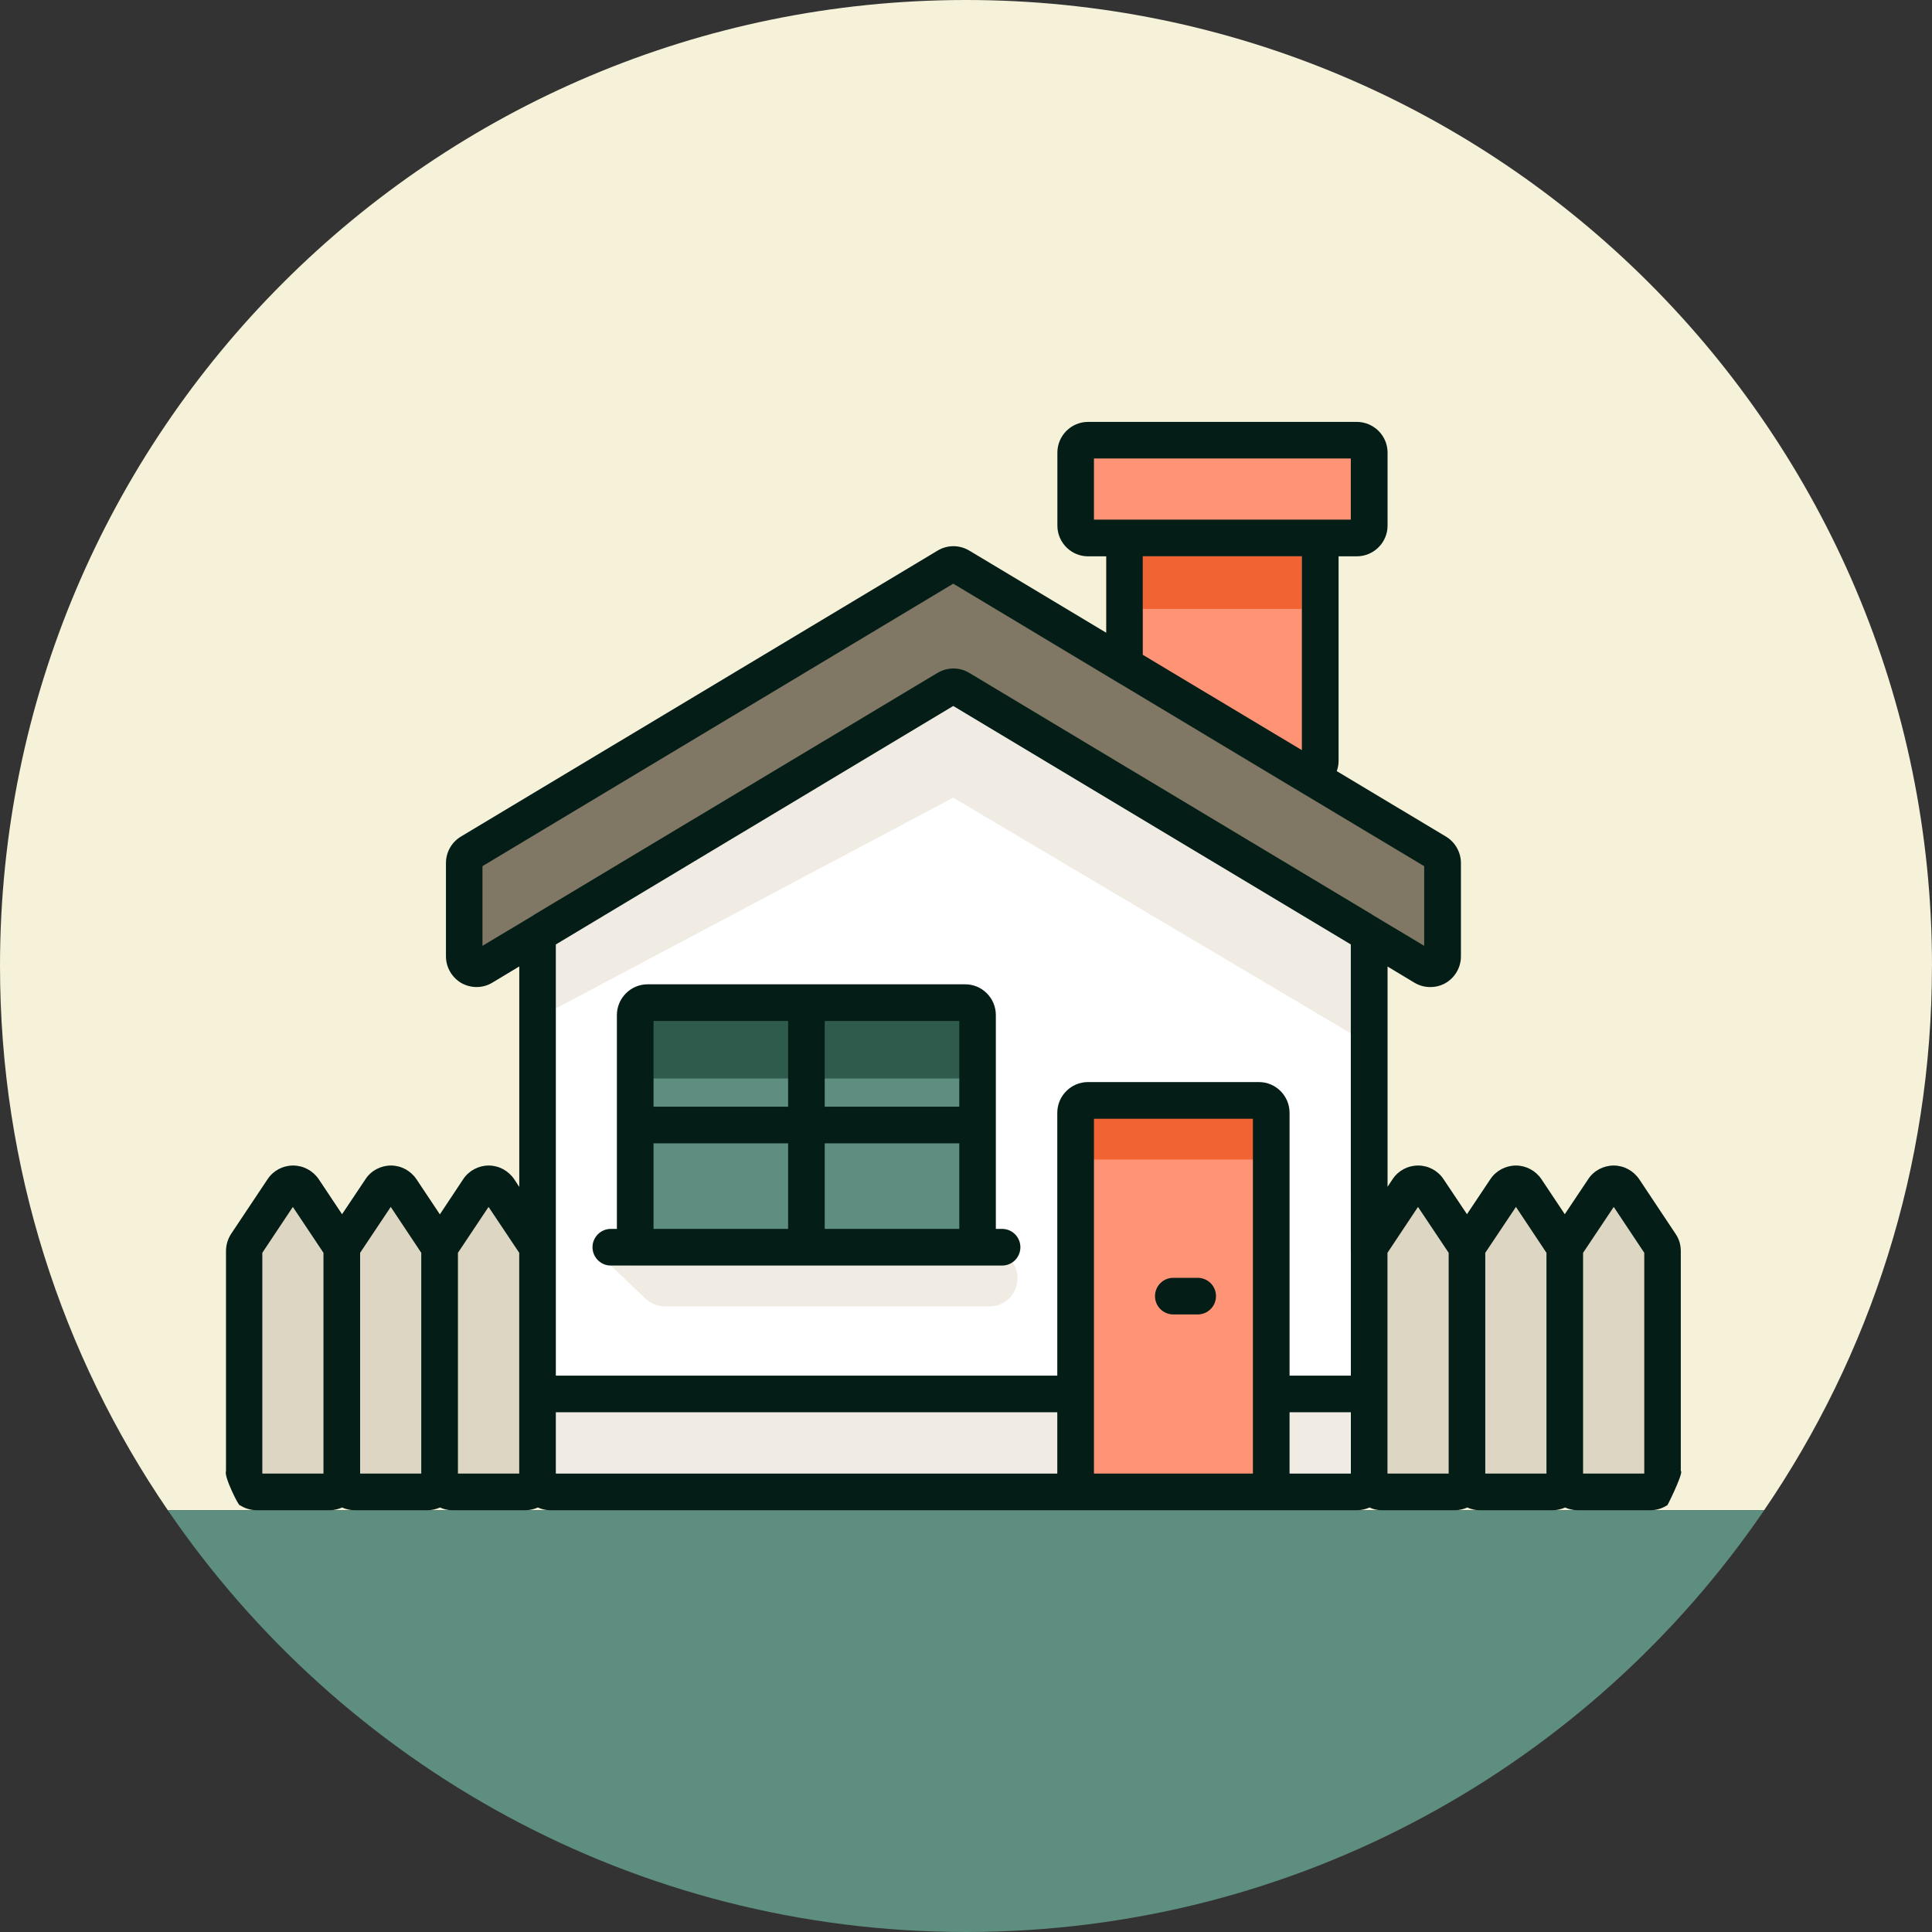 <svg width="40" height="40" viewBox="0 0 40 40" fill="none" xmlns="http://www.w3.org/2000/svg">
<rect x="0" y="0" width="40" height="40" fill="#333333" stroke="none"/>
<path d="M40 20C40 8.954 31.046 0 20 0C8.954 0 0 8.954 0 20C0 24.179 1.282 28.058 3.474 31.267H36.525C38.717 28.058 39.999 24.179 39.999 20H40Z" fill="#F5F2D9"/>
<path d="M20 40C26.867 40 32.925 36.539 36.526 31.267H3.474C7.075 36.539 13.133 40 20 40Z" fill="#5E8E7F"/>
<path d="M27.27 16.122L23.243 13.94V10.753H27.27V16.122Z" fill="#FF9376"/>
<path d="M28.276 8.908H22.404V11.089H28.276V8.908Z" fill="#FF9376"/>
<path d="M28.443 30.885H11.164V19.308L19.719 14.276L28.443 19.308V30.885Z" fill="white"/>
<path d="M11.507 19.556L19.735 14.618L27.965 19.556L28.228 21.55L19.735 16.515L11.507 20.879V19.556Z" fill="#F0ECE4"/>
<path d="M26.953 11.517H23.658V12.607H26.953V11.517Z" fill="#F26333"/>
<path d="M12.646 26.201L13.363 26.886C13.471 26.99 13.615 27.047 13.765 27.047H20.485C21.003 27.047 21.262 26.421 20.896 26.054L12.647 26.201H12.646Z" fill="#F0ECE4"/>
<path d="M21.889 29.239H11.507V30.508H21.889V29.239Z" fill="#F0ECE4"/>
<path d="M27.965 29.239H26.696V30.508H27.965V29.239Z" fill="#F0ECE4"/>
<path d="M11.164 30.885V25.517L10.158 24.51L8.815 25.517L8.144 24.51L6.971 25.683L6.132 24.51L5.125 25.851V30.549L5.461 30.885H11.164Z" fill="#DDD6C3"/>
<path d="M28.443 30.885V25.517L29.45 24.51L30.792 25.517L31.462 24.51L32.638 25.683L33.476 24.51L34.483 25.851V30.549L34.147 30.885H28.443Z" fill="#DDD6C3"/>
<path d="M11.164 28.536H5.125V30.885H11.164V28.536Z" fill="#DDD6C3"/>
<path d="M34.482 28.536H28.443V30.885H34.482V28.536Z" fill="#DDD6C3"/>
<path d="M26.262 22.664H22.404V30.885H26.262V22.664Z" fill="#FF9376"/>
<path d="M26.262 22.832H22.404V24.007H26.262V22.832Z" fill="#F26333"/>
<path d="M20.224 20.651H13.178V25.851H20.224V20.651Z" fill="#5E8E7F"/>
<path d="M20.392 20.819H13.178V22.329H20.392V20.819Z" fill="#2F5B4D"/>
<path d="M9.479 17.629L19.719 11.592L29.953 17.632V19.981L19.719 14.277L9.99 19.981L9.654 19.645L9.479 17.629Z" fill="#807865"/>
<path d="M34.799 30.46V25.9C34.799 25.774 34.764 25.653 34.693 25.549L33.938 24.414C33.818 24.238 33.621 24.131 33.41 24.131C33.199 24.131 32.997 24.236 32.882 24.414L32.397 25.139L31.914 24.414C31.796 24.238 31.597 24.131 31.386 24.131C31.175 24.131 30.974 24.236 30.856 24.414L30.372 25.139L29.887 24.414C29.771 24.238 29.574 24.131 29.36 24.131C29.146 24.131 28.95 24.236 28.832 24.414L28.728 24.571V20.011L29.283 20.345C29.385 20.406 29.496 20.436 29.61 20.436C29.724 20.436 29.828 20.409 29.924 20.356C30.124 20.242 30.247 20.029 30.247 19.802V17.868C30.247 17.646 30.128 17.436 29.939 17.322L27.676 15.965C27.701 15.897 27.714 15.826 27.714 15.75V11.518H28.09C28.442 11.518 28.728 11.232 28.728 10.883V9.37C28.728 9.021 28.442 8.735 28.09 8.735H22.526C22.178 8.735 21.892 9.021 21.892 9.37V10.883C21.892 11.232 22.178 11.518 22.526 11.518H22.903V13.1L20.067 11.399C19.864 11.278 19.614 11.278 19.413 11.399L9.542 17.321C9.351 17.435 9.233 17.645 9.233 17.867V19.8C9.233 20.028 9.357 20.24 9.554 20.354C9.754 20.465 9.999 20.463 10.193 20.345L10.751 20.009V24.574L10.646 24.414C10.526 24.238 10.329 24.131 10.118 24.131C9.907 24.131 9.708 24.236 9.59 24.414L9.107 25.142L8.622 24.414C8.503 24.238 8.306 24.131 8.094 24.131C7.883 24.131 7.682 24.236 7.567 24.414L7.082 25.139L6.599 24.414C6.479 24.238 6.282 24.131 6.068 24.131C5.854 24.131 5.658 24.236 5.54 24.414L4.785 25.546C4.717 25.651 4.679 25.774 4.679 25.9V30.46C4.629 30.563 4.965 31.233 4.969 31.164C5.069 31.229 5.186 31.267 5.314 31.267H6.828C6.918 31.267 7.004 31.246 7.083 31.211C7.161 31.247 7.25 31.267 7.342 31.267H8.853C8.944 31.267 9.029 31.246 9.111 31.211C9.189 31.249 9.275 31.267 9.367 31.267H10.878C10.971 31.267 11.057 31.246 11.136 31.211C11.214 31.247 11.3 31.267 11.392 31.267H28.096C28.188 31.267 28.275 31.246 28.354 31.211C28.432 31.249 28.518 31.267 28.61 31.267H30.124C30.214 31.267 30.3 31.246 30.379 31.211C30.457 31.247 30.543 31.267 30.635 31.267H32.149C32.24 31.267 32.325 31.246 32.404 31.211C32.482 31.247 32.571 31.267 32.663 31.267H34.174C34.301 31.267 34.419 31.228 34.518 31.164C34.493 31.235 34.828 30.563 34.808 30.46H34.799ZM6.697 30.509H5.431V25.938L6.063 24.988L6.697 25.938V30.509ZM8.722 30.509H7.456V25.938L8.09 24.988L8.722 25.938V30.509ZM10.75 28.86V30.509H9.481V25.938L10.115 24.988L10.75 25.938V28.86ZM22.649 10.758V9.492H27.967V10.758H22.649ZM26.954 11.517V15.531L23.66 13.557V11.517H26.954ZM21.89 30.509H11.508V29.239H21.89V30.509ZM25.94 28.86V30.509H22.649V23.163H25.94V28.86ZM27.968 30.509H26.699V29.239H27.968V30.509ZM27.968 25.9V28.481H26.699V23.04C26.699 22.689 26.415 22.403 26.064 22.403H22.525C22.176 22.403 21.89 22.689 21.89 23.04V28.481H11.508V19.554L19.736 14.617L27.967 19.554V25.899L27.968 25.9ZM28.424 18.946C28.424 18.946 28.421 18.94 28.418 18.94L20.067 13.931C19.864 13.81 19.614 13.81 19.413 13.931L19.349 13.968L11.057 18.94C11.05 18.946 11.042 18.947 11.036 18.956L9.989 19.582V17.933L19.736 12.084L23.21 14.17H23.212L26.749 16.293C26.756 16.299 26.764 16.3 26.771 16.306L29.486 17.933V19.582L28.422 18.945L28.424 18.946ZM29.993 30.509H28.726V25.938L29.358 24.988L29.993 25.938V30.509ZM32.018 30.509H30.751V25.938L31.386 24.988L32.018 25.938V30.509ZM34.043 30.509H32.776V25.938L33.411 24.988L34.043 25.938V30.509Z" fill="#041D17"/>
<path d="M24.292 27.214H24.797C25.007 27.214 25.176 27.044 25.176 26.835C25.176 26.625 25.007 26.456 24.797 26.456H24.292C24.082 26.456 23.913 26.625 23.913 26.835C23.913 27.044 24.082 27.214 24.292 27.214Z" fill="#041D17"/>
<path d="M13.407 20.379C13.058 20.379 12.772 20.666 12.772 21.017V25.443H12.646C12.436 25.443 12.267 25.616 12.267 25.822C12.267 26.029 12.436 26.202 12.646 26.202H20.747C20.957 26.202 21.126 26.032 21.126 25.822C21.126 25.613 20.957 25.443 20.747 25.443H20.618V21.017C20.618 20.666 20.335 20.379 19.983 20.379H13.406H13.407ZM16.317 25.443H13.531V23.671H16.317V25.443ZM16.317 22.913H13.531V21.138H16.317V22.913ZM17.075 21.138H19.861V22.913H17.075V21.138ZM17.075 23.671H19.861V25.443H17.075V23.671Z" fill="#041D17"/>
</svg>
